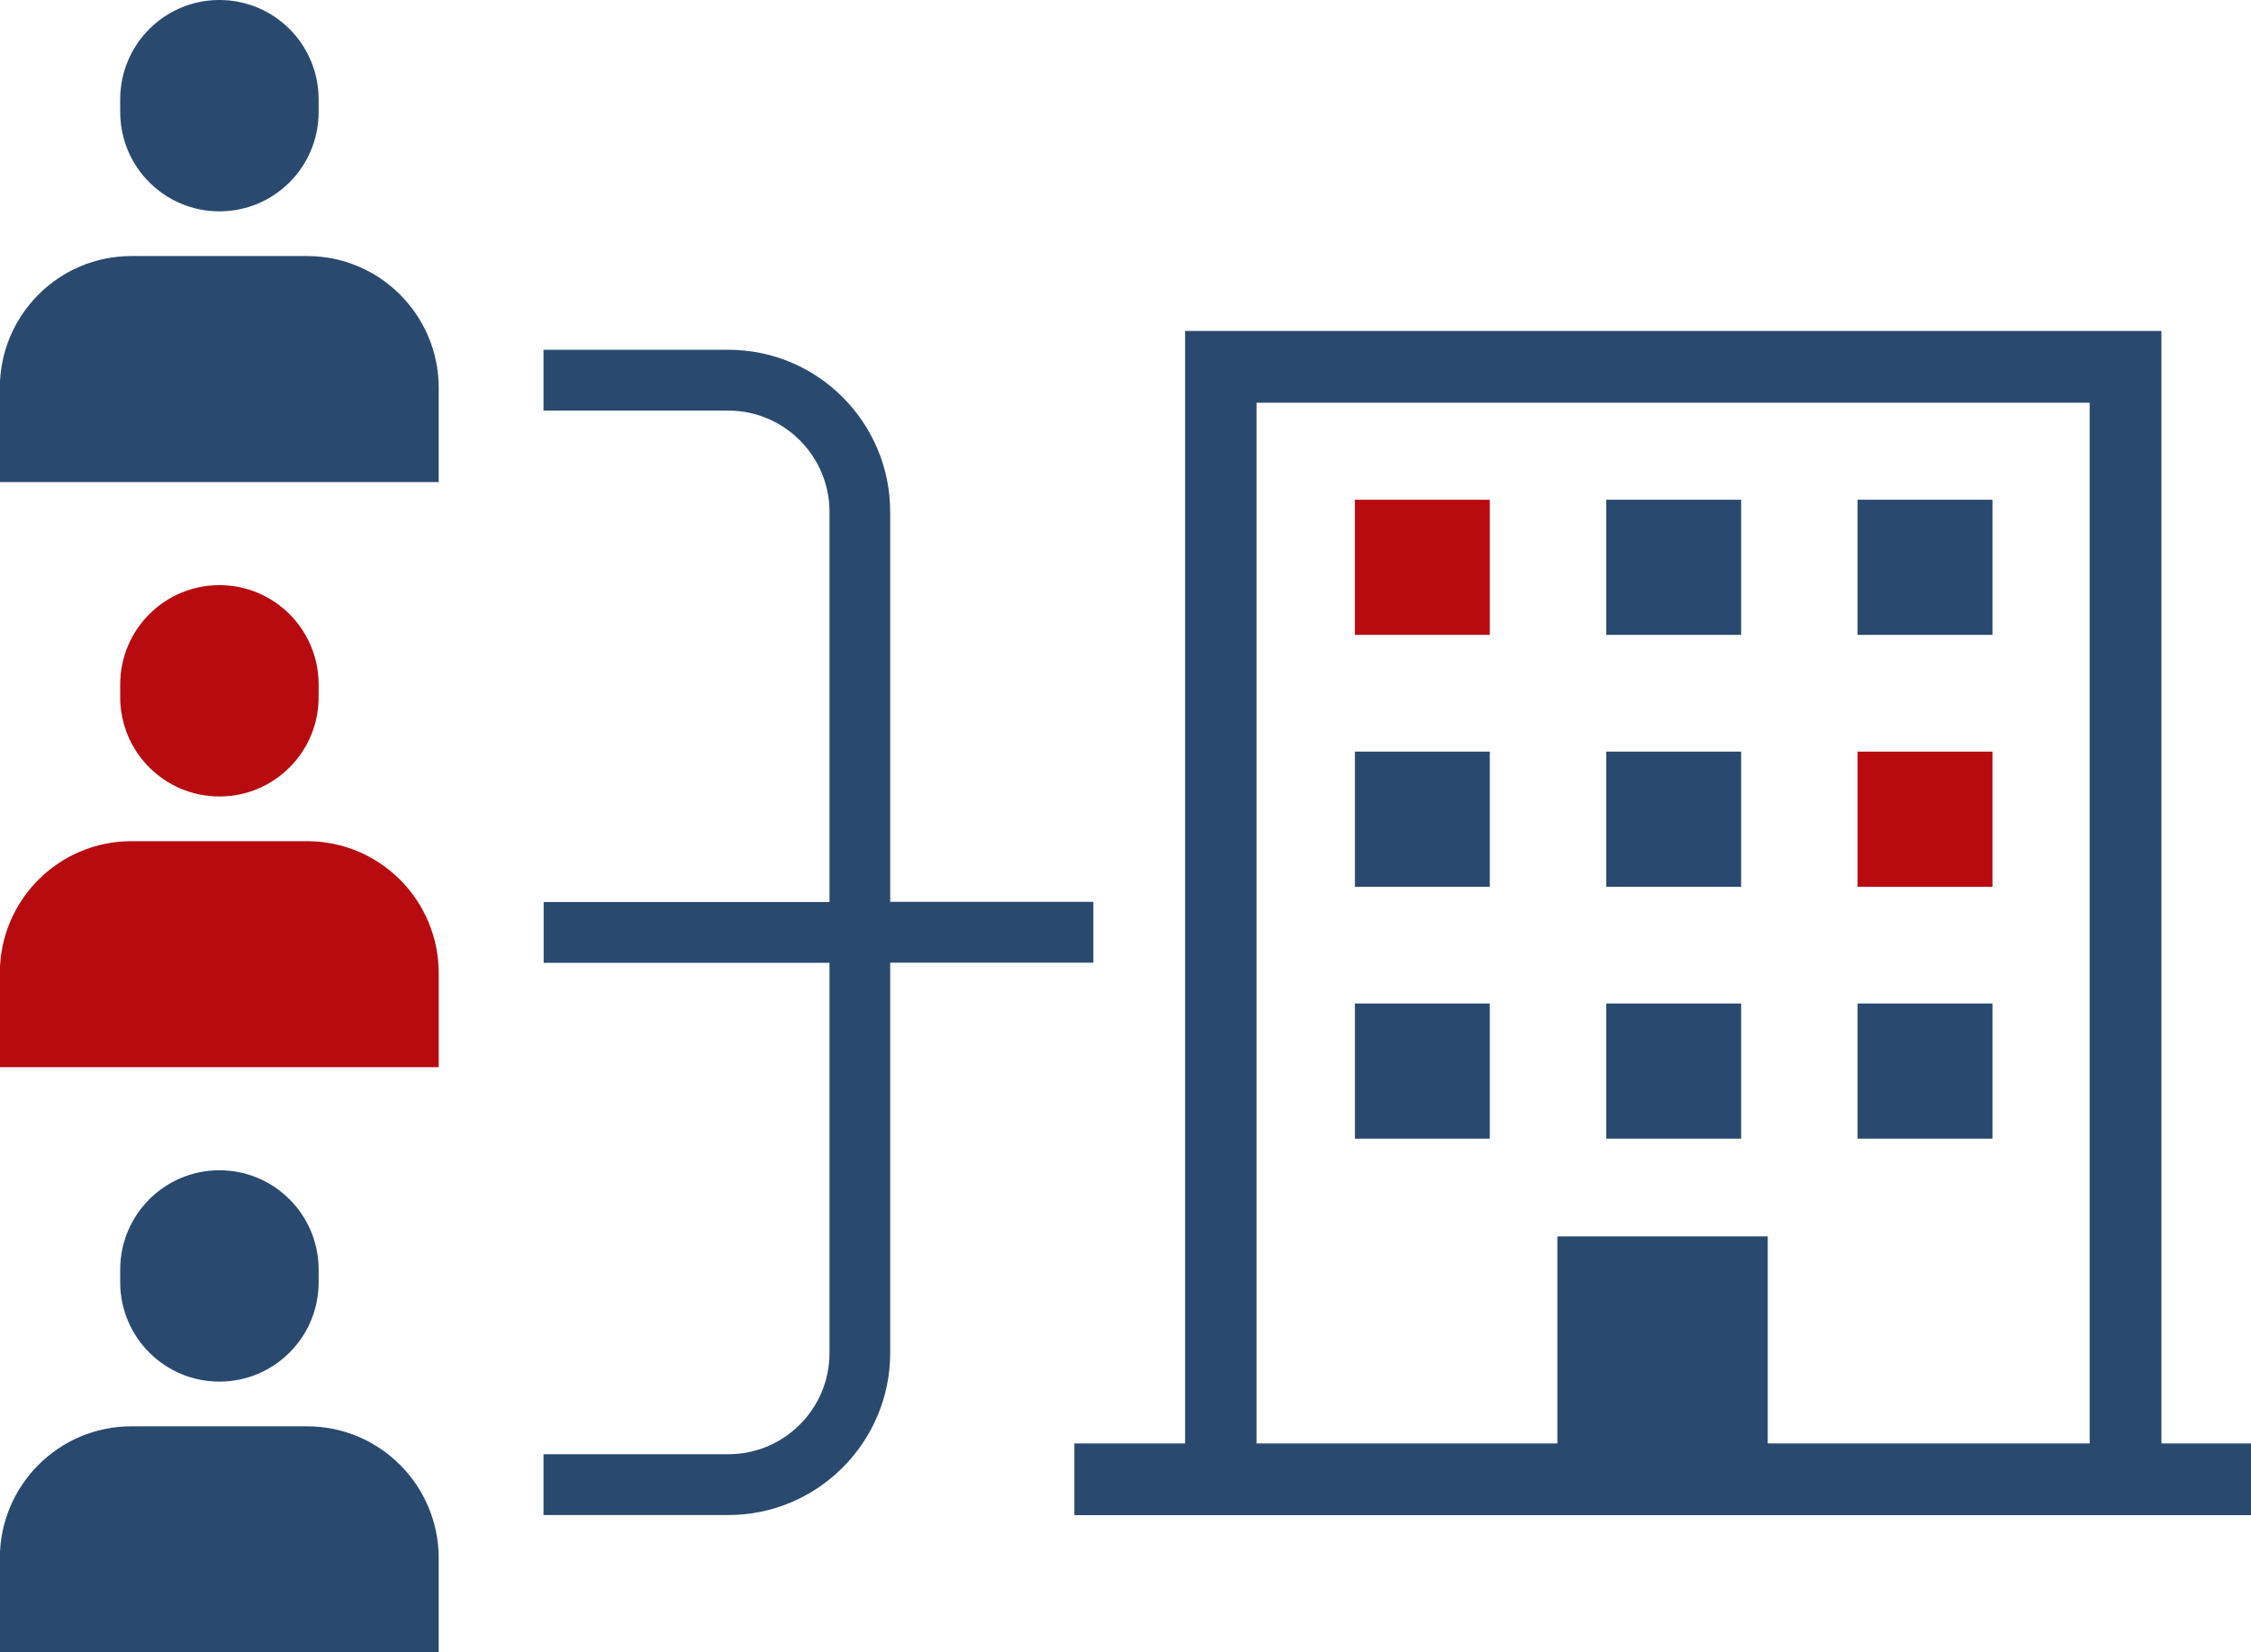 <?xml version="1.0" encoding="UTF-8"?><svg id="_レイヤー_2" xmlns="http://www.w3.org/2000/svg" viewBox="0 0 156.55 114.93"><defs><style>.cls-1{fill:#29496f;}.cls-2{fill:#b70b10;}</style></defs><g id="_レイヤー_1-2"><g id="_施設運営ノウハウ"><path class="cls-1" d="M15.26,14.7c-3.81,0-6.9-3.09-6.9-6.91v-.88c0-3.82,3.09-6.91,6.9-6.91s6.9,3.09,6.9,6.91v.88c0,3.82-3.09,6.91-6.9,6.91Z"/><path class="cls-1" d="M21.37,17.81h-12.23c-5.05,0-9.15,4.1-9.15,9.17v6.55h30.52v-6.55c0-5.06-4.1-9.17-9.15-9.17Z"/><path class="cls-2" d="M15.26,55.4c-3.81,0-6.9-3.09-6.9-6.91v-.88c0-3.82,3.09-6.91,6.9-6.91s6.9,3.09,6.9,6.91v.88c0,3.82-3.09,6.91-6.9,6.91Z"/><path class="cls-2" d="M21.37,58.51h-12.23c-5.05,0-9.15,4.1-9.15,9.17v6.55h30.52v-6.55c0-5.06-4.1-9.17-9.15-9.17Z"/><path class="cls-1" d="M15.26,96.1c-3.81,0-6.9-3.09-6.9-6.91v-.88c0-3.82,3.09-6.91,6.9-6.91s6.9,3.09,6.9,6.91v.88c0,3.82-3.09,6.91-6.9,6.91Z"/><path class="cls-1" d="M21.37,99.21h-12.23c-5.05,0-9.15,4.1-9.15,9.17v6.55h30.52v-6.55c0-5.06-4.1-9.17-9.15-9.17Z"/><path class="cls-1" d="M61.91,35.61c0-6.22-5.04-11.28-11.25-11.28h-12.86v4.23h12.86c3.87,0,7.03,3.16,7.03,7.04v27.14h-19.88v4.23h19.88v27.14c0,3.88-3.15,7.04-7.03,7.04h-12.86v4.23h12.86c6.2,0,11.25-5.06,11.25-11.28v-27.14h14.13v-4.23h-14.13v-27.14Z"/><path class="cls-1" d="M150.32,100.4V23.02h-67.9v77.38h-7.7v4.99h81.84v-4.99h-6.23ZM108.31,86v14.4h-20.92V28.01h57.94v72.39h-22.39v-14.4h-14.63Z"/><path class="cls-2" d="M103.61,34.76h-9.38v9.4h9.38v-9.4Z"/><path class="cls-1" d="M121.09,34.76h-9.38v9.4h9.38v-9.4Z"/><path class="cls-1" d="M138.57,34.76h-9.38v9.4h9.38v-9.4Z"/><path class="cls-1" d="M103.61,52.28h-9.38v9.4h9.38v-9.4Z"/><path class="cls-1" d="M121.09,52.28h-9.38v9.4h9.38v-9.4Z"/><path class="cls-2" d="M138.57,52.28h-9.38v9.4h9.38v-9.4Z"/><path class="cls-1" d="M103.61,69.8h-9.38v9.4h9.38v-9.4Z"/><path class="cls-1" d="M121.09,69.8h-9.38v9.4h9.38v-9.4Z"/><path class="cls-1" d="M138.57,69.8h-9.38v9.4h9.38v-9.4Z"/></g></g></svg>